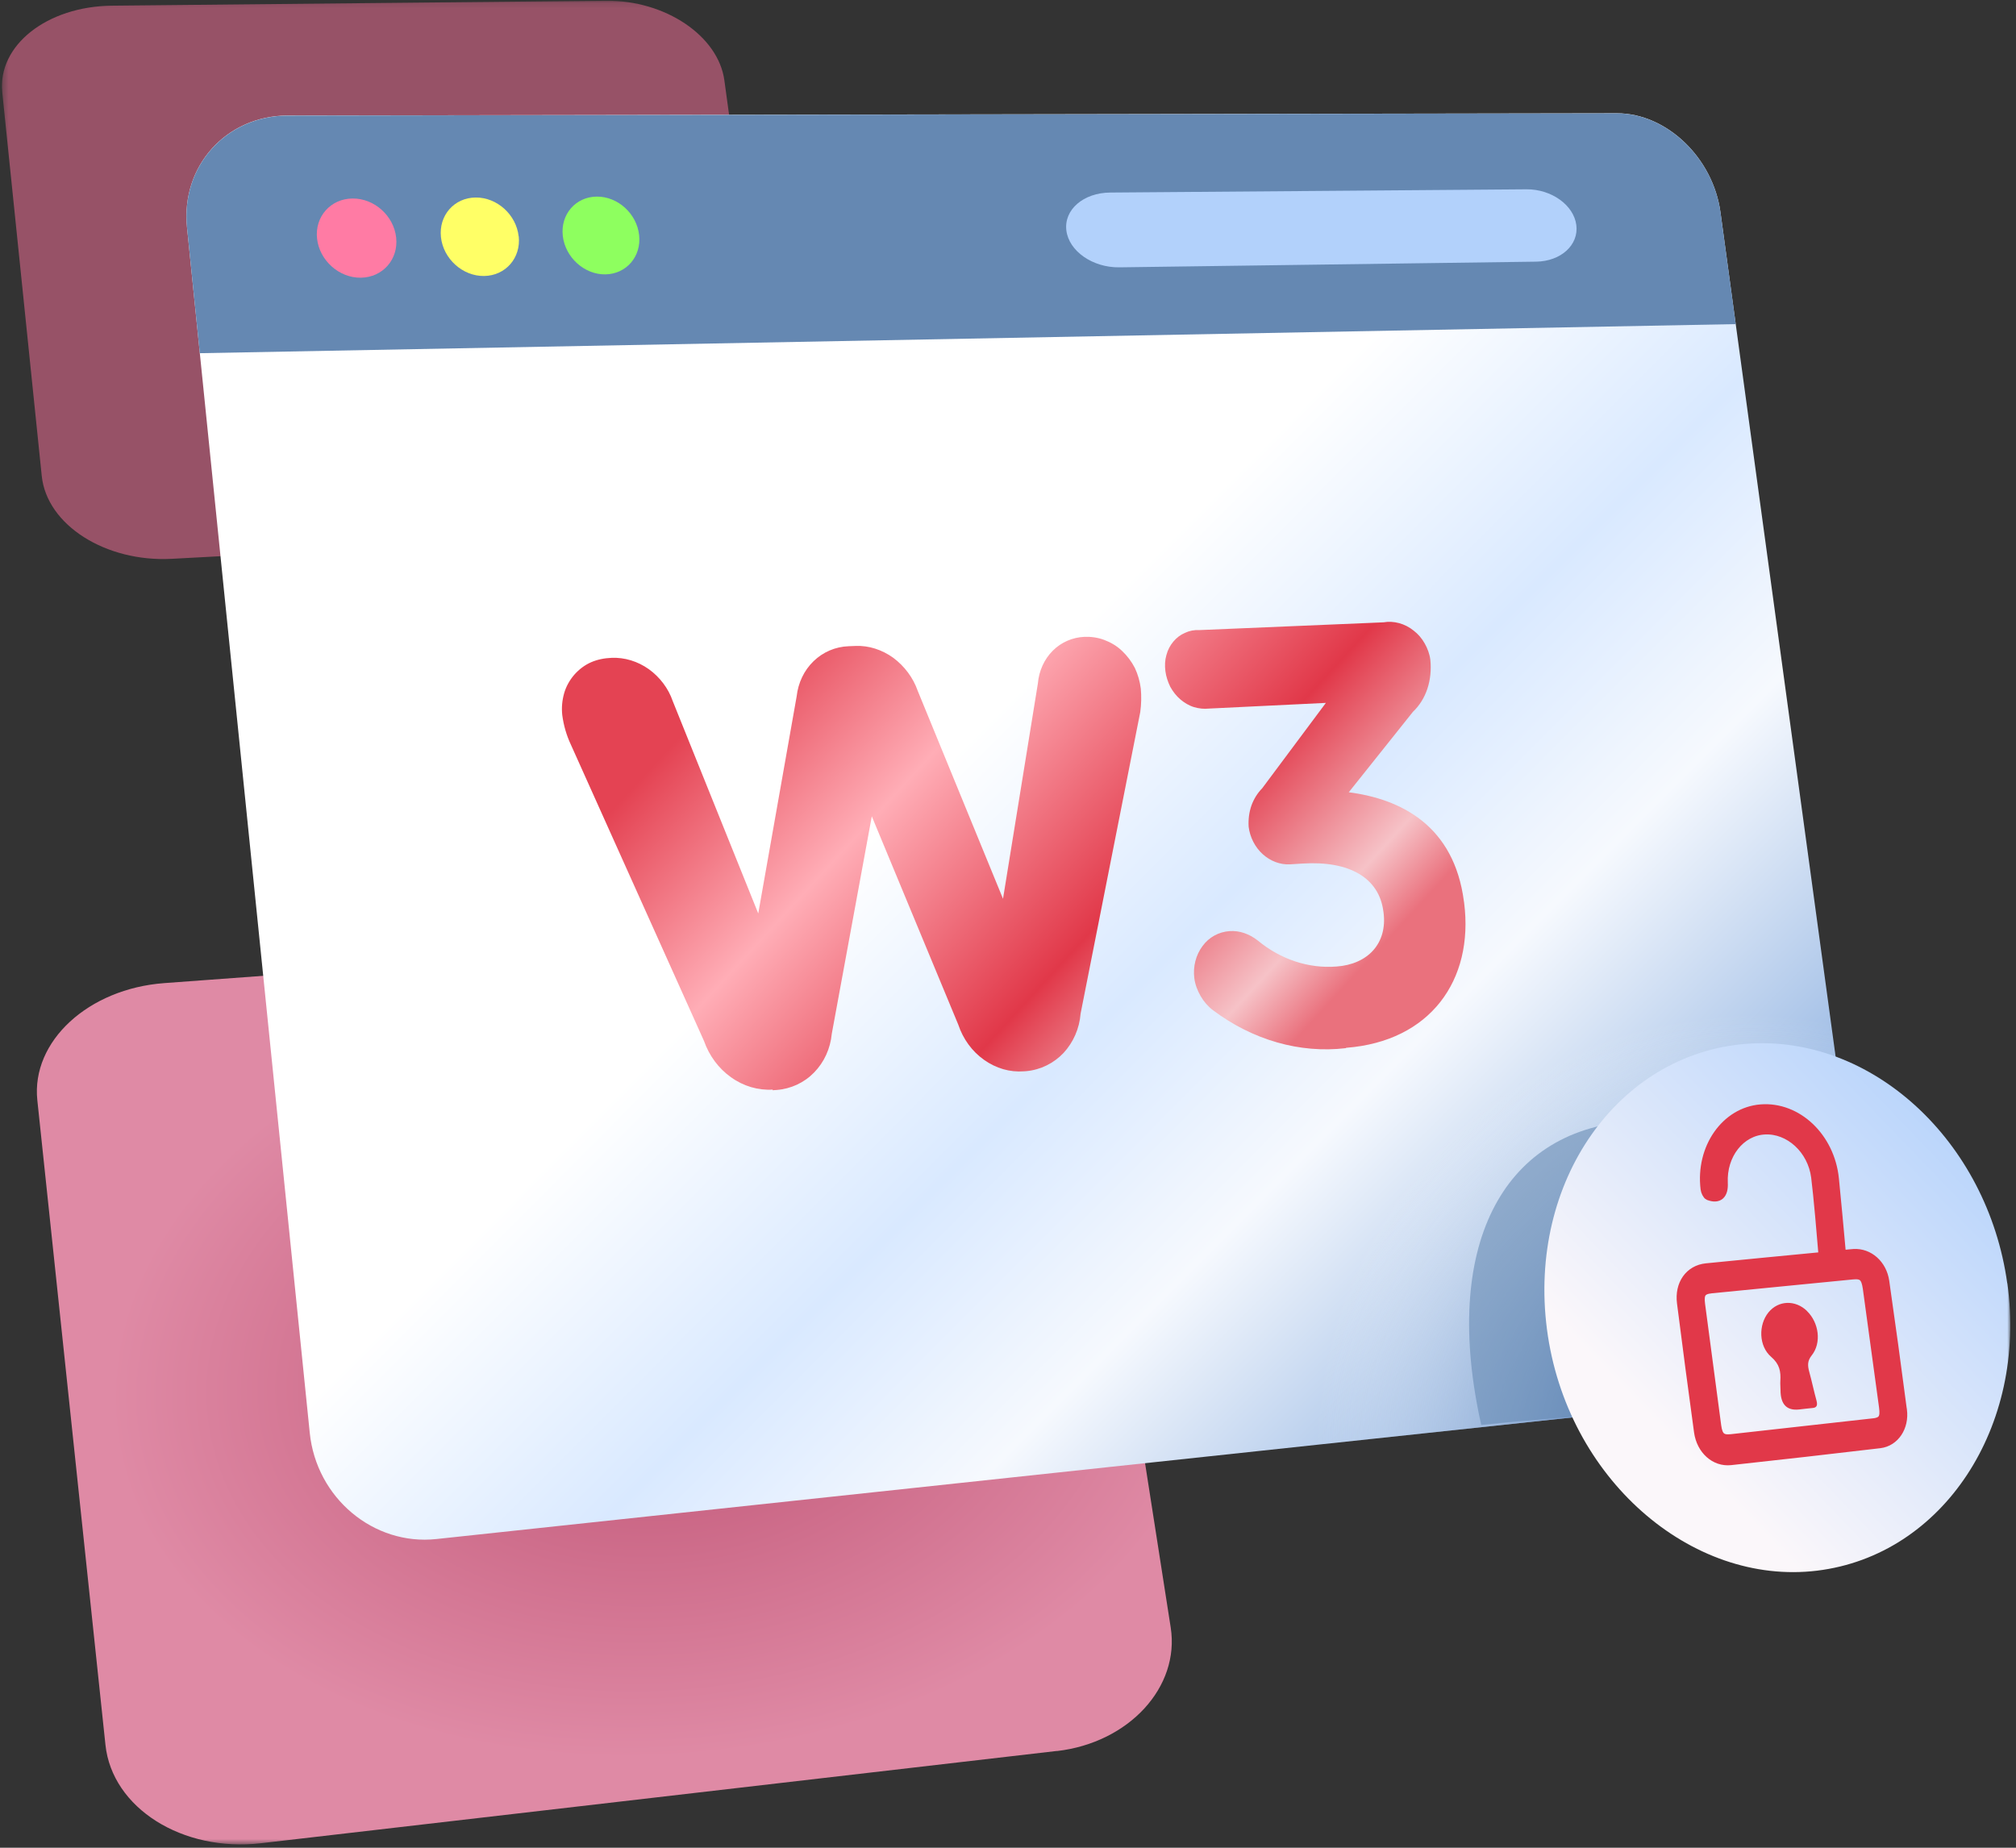 <svg xmlns="http://www.w3.org/2000/svg" width="348" height="319" viewBox="0 0 348 319" fill="none"><rect x="0" y="0" width="348" height="319" fill="#333333" stroke="none"/><mask id="mask0_6_529" style="mask-type:luminance" maskUnits="userSpaceOnUse" x="0" y="0" width="348" height="319"><path d="M347.002 0.126H0.331V318.439H347.002V0.126Z" fill="white"></path></mask><g mask="url(#mask0_6_529)"><path opacity="0.6" d="M116.671 91.795L29.653 96.477C18.236 97.083 8.078 90.643 7.207 82.166L0.393 15.961C-0.447 7.826 8.109 1.106 19.293 0.981L104.6 0.126C114.836 0.017 123.998 6.192 125.04 13.877L133.58 76.254C134.669 84.234 127.109 91.235 116.687 91.795H116.671Z" fill="#DB688A"></path><path d="M182.44 302.292L45.053 318.221C31.489 319.792 19.356 312.139 18.204 301.25L6.444 189.95C5.371 179.761 15.264 170.692 28.362 169.728L161.113 159.943C173.153 159.057 184.167 166.181 185.676 175.81L202.087 280.981C203.689 291.248 194.9 300.861 182.456 302.308L182.44 302.292Z" fill="url(#paint0_radial_6_529)"></path><path d="M308.829 240.708L75.324 265.706C64.482 266.872 54.604 258.612 53.469 247.366L32.282 39.263C31.209 28.639 39.08 19.959 49.689 19.943L279.118 19.554C287.689 19.554 295.715 27.239 296.991 36.666L322.113 220.952C323.467 230.877 317.509 239.759 308.813 240.692L308.829 240.708Z" fill="url(#paint1_linear_6_529)"></path><path d="M308.829 240.708L75.324 265.706C64.482 266.872 54.604 258.612 53.469 247.366L32.282 39.263C31.209 28.639 39.08 19.959 49.689 19.943L279.118 19.554C287.689 19.554 295.715 27.239 296.991 36.666L322.113 220.952C323.467 230.877 317.509 239.759 308.813 240.692L308.829 240.708Z" fill="url(#paint2_radial_6_529)"></path><path d="M34.491 60.979L32.282 39.279C31.209 28.654 39.08 19.974 49.689 19.959L279.118 19.57C287.689 19.57 295.715 27.255 296.991 36.681L299.62 55.955L34.475 60.979H34.491Z" fill="#6588B2"></path><path d="M133.378 188.223L134.047 188.177C136.52 187.99 138.807 186.932 140.533 185.159C142.26 183.386 143.333 181.052 143.582 178.47L150.489 140.934L165.422 176.914C166.247 179.388 167.802 181.519 169.871 182.981C171.924 184.443 174.336 185.143 176.731 184.957L177.182 184.926C179.64 184.692 181.896 183.572 183.591 181.783C185.271 179.963 186.329 177.583 186.531 175.001L196.829 122.937C197.016 121.614 197.047 120.214 196.922 118.861C196.767 117.648 196.424 116.434 195.896 115.314C195.32 114.194 194.573 113.214 193.687 112.374C192.8 111.519 191.727 110.897 190.607 110.477C189.487 110.057 188.32 109.901 187.169 109.948C185.116 110.041 183.187 110.881 181.724 112.343C180.262 113.806 179.344 115.812 179.158 117.99L173.138 155.168L158.422 119.281C157.629 116.994 156.12 115.003 154.207 113.572C152.247 112.157 149.944 111.426 147.704 111.519L146.476 111.566C144.173 111.659 142.058 112.577 140.424 114.163C138.791 115.75 137.78 117.881 137.516 120.23L130.889 157.703L116.127 121.039C115.38 118.846 113.887 116.886 112.004 115.532C110.076 114.163 107.82 113.479 105.58 113.572C104.351 113.619 103.138 113.852 102.033 114.334C100.929 114.817 99.949 115.563 99.14 116.481C98.347 117.399 97.724 118.488 97.382 119.686C97.04 120.899 96.916 122.143 97.056 123.45C97.289 125.208 97.771 126.903 98.518 128.506L121.524 179.714C122.411 182.234 124.013 184.443 126.191 185.983C128.322 187.523 130.873 188.27 133.393 188.114L133.362 188.208L133.378 188.223ZM232.358 180.897C246.856 179.792 254.447 169.246 252.736 155.852L252.704 155.65C251.009 142.521 241.831 137.948 232.824 136.781L243.9 122.89C245.051 121.801 245.891 120.432 246.404 118.877C246.918 117.321 247.073 115.626 246.902 113.899C246.778 112.919 246.436 111.986 245.938 111.099C245.44 110.212 244.787 109.45 244.024 108.874C243.262 108.252 242.422 107.832 241.52 107.583C240.618 107.334 239.7 107.288 238.813 107.443L207.018 108.781C206.147 108.734 205.322 108.89 204.544 109.263C203.767 109.59 203.082 110.119 202.538 110.772C201.993 111.426 201.573 112.203 201.34 113.106C201.091 113.961 201.044 114.894 201.169 115.859C201.293 116.823 201.589 117.694 202.009 118.566C202.46 119.39 203.067 120.168 203.767 120.759C204.467 121.35 205.276 121.832 206.116 122.081C206.956 122.33 207.842 122.423 208.682 122.33L228.873 121.35L217.876 136.097C217.051 136.937 216.429 137.948 216.024 139.068C215.62 140.234 215.464 141.463 215.542 142.739C215.651 143.626 215.916 144.497 216.336 145.321C216.756 146.146 217.316 146.877 217.969 147.468C218.622 148.059 219.384 148.526 220.162 148.821C220.971 149.117 221.811 149.272 222.62 149.226L224.891 149.086C232.933 148.588 238.067 151.559 238.798 157.361L238.829 157.563C239.498 162.868 236.122 166.492 230.678 166.866C225.918 167.239 221.08 165.652 217.129 162.386C215.698 161.25 213.971 160.628 212.26 160.752C210.393 160.877 208.698 161.794 207.578 163.334C206.427 164.874 205.913 166.881 206.162 168.872C206.302 169.977 206.707 171.019 207.251 171.968C207.796 172.917 208.542 173.772 209.367 174.394C216.227 179.559 224.393 181.892 232.296 180.959L232.373 180.912L232.358 180.897Z" fill="url(#paint3_linear_6_529)"></path><path d="M68.387 41.021C68.791 44.785 66.069 47.881 62.304 47.943C58.54 48.005 55.133 44.957 54.729 41.177C54.324 37.397 57.078 34.301 60.858 34.27C64.638 34.239 67.982 37.272 68.387 41.021Z" fill="#FF7BA4"></path><path d="M89.542 40.788C89.946 44.521 87.286 47.586 83.584 47.648C79.882 47.71 76.522 44.692 76.117 40.943C75.713 37.194 78.404 34.13 82.106 34.099C85.808 34.068 89.122 37.07 89.526 40.803L89.542 40.788Z" fill="#FFFF66"></path><path d="M110.324 40.57C110.744 44.272 108.131 47.306 104.507 47.368C100.882 47.43 97.569 44.443 97.149 40.726C96.729 37.008 99.373 33.974 103.013 33.943C106.653 33.912 109.92 36.883 110.324 40.586V40.57Z" fill="#8EFF5F"></path><path d="M263.515 32.683L191.633 33.243C187.029 33.275 183.638 36.199 184.073 39.777C184.509 43.355 188.615 46.217 193.22 46.154L265.164 45.175C269.458 45.112 272.553 42.281 272.102 38.843C271.651 35.406 267.809 32.652 263.515 32.683Z" fill="#B2D1FB"></path><path opacity="0.58" d="M255.691 246.012C248.831 215.368 259.191 195.332 281.295 193.606C293.942 192.626 303.322 198.023 311.862 207.994C316.669 246.339 293.958 241.906 255.691 246.012Z" fill="#6588B2"></path><path d="M346.504 221.528C349.958 246.246 335.444 268.506 313.667 271.166C291.889 273.826 270.36 255.159 267.031 229.461C263.733 203.934 279.335 181.923 301.44 180.212C323.093 178.532 343.067 196.981 346.489 221.543L346.504 221.528Z" fill="url(#paint4_linear_6_529)"></path><path d="M328.382 243.368C327.418 235.963 326.407 228.59 325.349 221.232C324.929 218.277 322.596 216.254 319.998 216.41C319.485 216.441 318.971 216.503 318.349 216.566L317.882 216.612C317.602 213.299 316.949 206.517 316.654 203.499C315.922 196.343 310.26 190.961 303.976 191.443C297.878 191.91 293.46 198.179 294.331 205.272C294.378 205.692 294.674 206.33 294.954 206.439C296.68 207.092 297.582 206.252 297.474 204.23C297.24 199.361 300.414 195.301 304.629 195.083C308.86 194.866 312.811 198.443 313.418 203.235C313.822 206.408 314.429 213.47 314.709 216.923C314.46 216.954 314.242 216.97 314.025 216.986C307.569 217.608 301.067 218.23 294.534 218.883C291.64 219.179 289.836 221.683 290.256 224.95C291.205 232.354 292.169 239.759 293.196 247.194C293.631 250.321 296.011 252.468 298.749 252.172C307.414 251.223 316 250.259 324.494 249.248C327.076 248.937 328.787 246.386 328.398 243.399L328.382 243.368ZM323.28 245.654C315.207 246.557 307.071 247.474 298.858 248.377C297.194 248.563 296.587 248.019 296.338 246.152C295.405 239.152 294.471 232.152 293.554 225.183C293.305 223.317 293.756 222.679 295.42 222.508C299.542 222.088 303.649 221.699 307.74 221.294C311.769 220.89 315.782 220.501 319.78 220.112C321.491 219.941 322.051 220.454 322.331 222.399C323.265 229.228 324.198 236.057 325.131 242.901C325.396 244.846 324.976 245.468 323.265 245.67L323.28 245.654Z" fill="#E13849" stroke="#E13849" stroke-width="1.556" stroke-miterlimit="10"></path><path d="M311.94 226.35C309.918 224.374 306.978 224.483 305.267 226.583C303.525 228.73 303.571 232.386 305.734 234.252C307.18 235.497 307.429 236.757 307.32 238.437C307.289 238.95 307.351 239.463 307.351 239.977C307.351 242.455 308.425 243.575 310.571 243.337C311.318 243.259 312.08 243.15 312.827 243.088C313.605 243.041 313.791 242.652 313.558 241.781C313.107 240.148 312.765 238.483 312.314 236.85C312.018 235.761 311.971 234.952 312.734 234.003C314.46 231.841 313.994 228.357 311.909 226.335L311.94 226.35Z" fill="#E13849"></path></g><defs><radialGradient id="paint0_radial_6_529" cx="0" cy="0" r="1" gradientUnits="userSpaceOnUse" gradientTransform="translate(114.761 236.527) rotate(84.49) scale(89.102 127.416)"><stop stop-color="#BF5374"></stop><stop offset="0.75" stop-color="#DF8AA5"></stop></radialGradient><linearGradient id="paint1_linear_6_529" x1="58.555" y1="26.072" x2="282.602" y2="249.419" gradientUnits="userSpaceOnUse"><stop offset="0.47" stop-color="white"></stop><stop offset="0.63" stop-color="#D9E9FF"></stop><stop offset="0.76" stop-color="#F6F9FE"></stop><stop offset="1" stop-color="#7BA4DB"></stop></linearGradient><radialGradient id="paint2_radial_6_529" cx="0" cy="0" r="1" gradientUnits="userSpaceOnUse" gradientTransform="translate(301.782 249.792) scale(74.76 74.76)"><stop offset="0.19" stop-color="#3E6CAB"></stop><stop offset="1" stop-color="white" stop-opacity="0"></stop></radialGradient><linearGradient id="paint3_linear_6_529" x1="138.309" y1="104.379" x2="221.935" y2="181.379" gradientUnits="userSpaceOnUse"><stop stop-color="#E44353"></stop><stop offset="0.3" stop-color="#FFADB6"></stop><stop offset="0.66" stop-color="#E13849"></stop><stop offset="0.9" stop-color="#F6C2C7"></stop><stop offset="1" stop-color="#EA717D"></stop></linearGradient><linearGradient id="paint4_linear_6_529" x1="285.931" y1="245.841" x2="343.86" y2="190.075" gradientUnits="userSpaceOnUse"><stop stop-color="#FBF7FA"></stop><stop offset="1" stop-color="#B2D1FB"></stop></linearGradient></defs></svg>